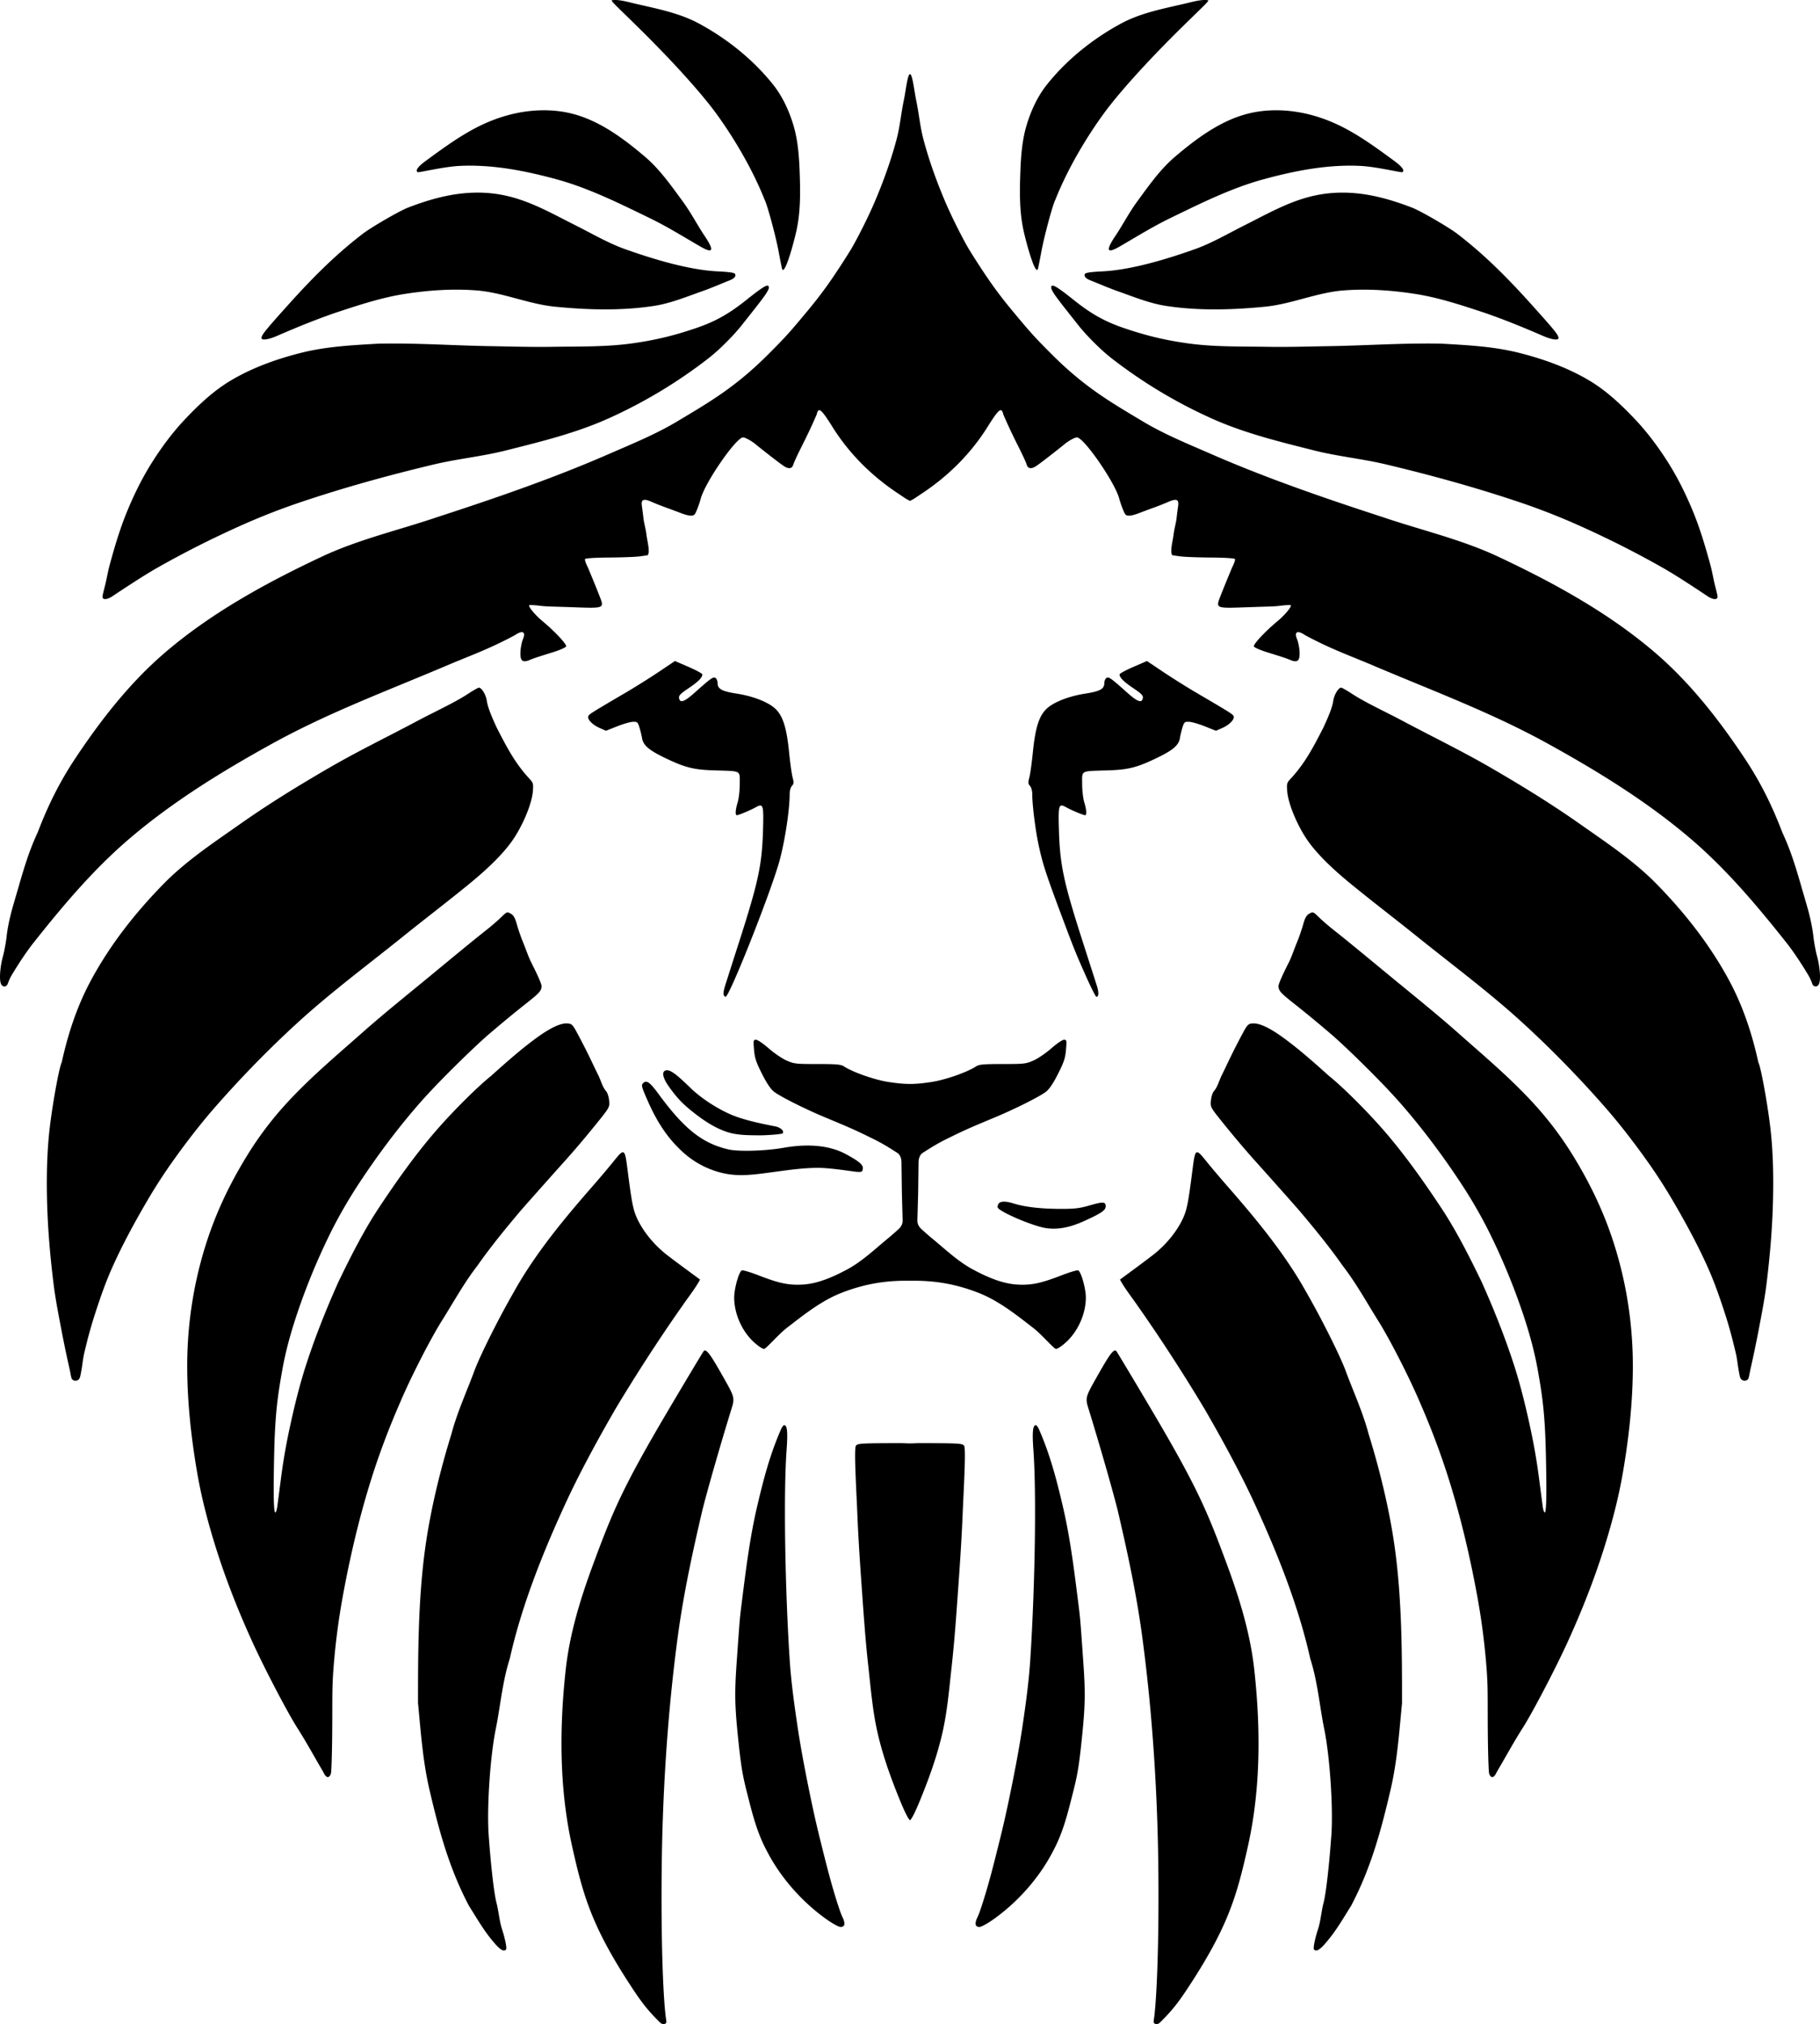 <svg xmlns="http://www.w3.org/2000/svg" viewBox="0 0 600 667.21"><path d="M202.652 0c-.304.005-.6.03-.885.071-.707.102 2.193 2.516 10.91 11.21 9.77 9.745 18.157 19.05 22.99 25.533 5.938 8.056 12.27 18.6 16.437 29.103.844 1.585 3.646 11.95 4.57 16.922.526 2.837 1.045 5.435 1.156 5.77.817 2.466 3.861-8.448 4.812-12.952 1.183-5.6 1.223-11.416 1.043-17.136-.183-5.83-.463-11.783-2.156-17.365-1.443-4.753-3.599-9.428-6.698-13.31-6.563-8.22-15.11-15.057-24.362-20.063-6.428-3.479-13.798-4.9-20.92-6.54-2.236-.516-4.771-1.28-6.897-1.243zm194.7 0c-2.126-.038-4.66.727-6.897 1.242-7.123 1.64-14.492 3.062-20.92 6.54-9.251 5.006-17.8 11.845-24.362 20.065-3.1 3.881-5.256 8.556-6.698 13.309-1.693 5.581-1.973 11.535-2.156 17.365-.18 5.72-.14 11.537 1.042 17.136.951 4.504 3.996 15.418 4.813 12.952.11-.335.63-2.933 1.156-5.77.924-4.972 3.711-15.338 4.556-16.922 4.166-10.504 10.513-21.048 16.45-29.103 4.835-6.482 13.207-15.788 22.978-25.533C396.03 2.588 398.944.173 398.238.071a7.077 7.077 0 00-.885-.07zm-97.35 24.46c-.813-.065-1.422 5.676-2.028 8.54-.908 4.292-1.273 8.697-2.399 12.937-1.844 6.944-4.294 13.736-7.097 20.35-2.404 5.67-6.378 13.44-8.297 16.507-5.503 8.798-8.951 13.654-13.88 19.593-6.071 7.315-7.408 8.79-13.038 14.422-10.844 10.85-19.319 15.702-29.96 22.078-7.31 4.38-15.269 7.582-23.077 10.996-17.534 7.635-36.34 14.163-55.893 20.52-12.765 4.349-26.067 7.373-38.27 13.11-18.249 8.577-36.289 18.45-51.61 31.559-11.53 9.865-21.06 22.057-29.474 34.687-5.117 7.68-8.96 15.242-12.567 24.676-2.977 6.317-4.799 12.744-6.683 19.278-1.487 5.155-3.018 9.78-3.627 15.68-.258 1.885-.753 4.455-1.1 5.712-.94 3.402-1.288 7.589-.742 9.025.316 1.277 1.909 1.507 2.356 0 .532-1.414.702-1.783 1.485-3.085 1.757-2.917 4.376-7.017 6.94-10.253 9.633-12.16 19.736-24.166 31.531-34.244 14.357-12.268 30.62-22.279 47.153-31.402 18.147-10.013 36.867-17.009 56.75-25.404 7.781-3.36 14.42-5.582 23.233-10.339 2.605-1.773 3.734-1.18 2.656 1.4-.364.872-.712 2.665-.785 3.984-.167 2.992.612 3.749 2.927 2.813 1.839-.743 2.723-1.022 7.84-2.613 2.225-.692 4.149-1.547 4.284-1.9.264-.689-3.787-5.014-7.868-8.396-2.337-1.937-4.688-4.78-4.284-5.184.109-.109 1.999-.012 3.084.129 2.37.306 2.897.252 10.14.5 11.44.39 11.602.629 10.024-3.456-1.262-3.254-2.562-6.347-3.941-9.682-.655-1.262-1.063-2.488-.914-2.728.152-.246 3.604-.458 7.925-.485 4.214-.027 8.786-.195 10.167-.386l2.514-.357c.954-.985-.11-4.63-.386-6.926-.21-1.744-.8-3.801-.957-5.184s-.396-3.26-.528-4.17c-.15-1.042-.029-1.655.443-1.884.494-.24 1.37-.059 2.699.528a89.302 89.302 0 004.67 1.856 302.07 302.07 0 015.04 1.871c2.651 1.025 4.122 1.124 4.641.314.472-.736 1.471-3.386 1.942-5.14 1.372-5.11 11.026-19.237 13.723-20.093.753-.239 3.357 1.365 4.584 2.442.435.382 7.57 6.037 9.197 7.069 1.472.933 2.576.756 2.956-.486.136-.445.639-1.636 1.113-2.641 1.834-3.884 3.714-7.224 6.626-13.966.568-2.584 1.471-1.866 5.227 4.14 5.275 8.437 12.515 15.823 21.235 21.65 3.3 2.205 2.615 1.83 4.298 2.699 1.684-.868 1-.494 4.299-2.7 8.719-5.826 15.96-13.212 21.235-21.648 3.755-6.007 4.659-6.725 5.226-4.141 2.913 6.742 4.793 10.082 6.626 13.966.475 1.005.978 2.196 1.114 2.641.38 1.242 1.484 1.42 2.956.486 1.627-1.032 8.761-6.687 9.196-7.069 1.227-1.077 3.832-2.68 4.584-2.442 2.698.856 12.351 14.983 13.723 20.092.472 1.755 1.47 4.405 1.942 5.141.52.81 1.99.711 4.641-.314a301.892 301.892 0 015.041-1.87 89.31 89.31 0 004.67-1.857c1.33-.587 2.205-.769 2.699-.528.472.229.594.842.443 1.885-.132.909-.371 2.787-.529 4.17-.157 1.382-.747 3.439-.956 5.183-.277 2.296-1.34 5.94-.386 6.926l2.513.357c1.383.191 5.955.359 10.167.386 4.322.027 7.773.239 7.926.485.148.24-.26 1.466-.914 2.728-1.379 3.335-2.68 6.428-3.941 9.682-1.579 4.085-1.415 3.847 10.025 3.455 7.241-.247 7.77-.193 10.139-.5 1.085-.14 2.975-.237 3.084-.128.403.403-1.947 3.247-4.284 5.184-4.081 3.382-8.133 7.707-7.868 8.396.135.353 2.06 1.208 4.284 1.9 5.117 1.59 6 1.87 7.84 2.613 2.315.935 3.094.18 2.927-2.813-.074-1.319-.421-3.112-.785-3.984-1.078-2.58.05-3.173 2.656-1.4 8.814 4.757 15.452 6.978 23.234 10.34 19.882 8.395 38.603 15.39 56.749 25.403 16.535 9.124 32.796 19.134 47.153 31.402 11.794 10.078 21.897 22.084 31.53 34.244 2.564 3.236 5.184 7.337 6.94 10.253.783 1.302.954 1.671 1.486 3.085.447 1.507 2.04 1.277 2.356 0 .546-1.436.197-5.623-.742-9.025-.348-1.257-.842-3.827-1.1-5.712-.609-5.9-2.14-10.524-3.627-15.68-1.885-6.535-3.707-12.961-6.683-19.278-3.607-9.435-7.45-16.995-12.567-24.676-8.413-12.63-17.944-24.822-29.474-34.687-15.321-13.108-33.361-22.982-51.61-31.56-12.203-5.736-25.505-8.76-38.27-13.108-19.552-6.358-38.36-12.886-55.893-20.521-7.808-3.414-15.767-6.616-23.077-10.996-10.64-6.377-19.116-11.228-29.96-22.077-5.63-5.632-6.967-7.108-13.038-14.423-4.93-5.94-8.378-10.795-13.88-19.592-1.92-3.068-5.894-10.837-8.297-16.508-2.804-6.615-5.253-13.406-7.097-20.35-1.127-4.24-1.492-8.645-2.4-12.937-.605-2.864-1.214-8.605-2.027-8.54zm-120.21 11.895c-4.059-.045-8.148.502-12.01 1.528-10.137 2.693-17.683 7.979-27.532 15.237-2.255 1.662-3.474 3.069-2.57 3.627.369.228 8.448-1.788 13.837-2.056 10.69-.532 21.473 1.563 31.802 4.37 10.71 2.91 20.776 7.932 30.759 12.78 5.686 2.762 10.05 5.492 16.536 9.268 4.893 2.879 4.857 1.309 1.27-3.955-2.103-3.216-4.226-7.236-6.697-10.61-3.85-5.259-7.654-10.72-12.624-14.937-6.949-5.898-14.674-11.646-23.477-14.01-3.001-.805-6.14-1.207-9.296-1.242zm240.42 0c-3.157.035-6.295.437-9.296 1.242-8.803 2.363-16.528 8.112-23.477 14.01-4.97 4.217-8.773 9.678-12.624 14.936-2.472 3.375-4.594 7.394-6.698 10.61-3.586 5.264-3.622 6.835 1.271 3.956 6.485-3.777 10.85-6.506 16.536-9.268 9.984-4.849 20.05-9.87 30.76-12.78 10.328-2.807 21.111-4.902 31.801-4.37 5.389.267 13.47 2.284 13.837 2.056.903-.558-.316-1.965-2.57-3.627-9.849-7.259-17.395-12.544-27.532-15.237-3.862-1.026-7.951-1.573-12.01-1.528zm-263.54 27.147c-7.542.12-14.798 2.086-22.248 4.97-2.762 1.069-12.001 6.422-14.851 8.61-7.983 6.13-15.271 13.07-24.419 23.248-7.821 8.703-8.94 10.093-8.94 11.124 0 .822 2.273.51 5.084-.714 6.13-2.663 13.684-5.792 20.735-8.11 6.968-2.291 14.004-4.572 21.25-5.713 7.833-1.233 15.854-1.797 23.761-1.185 8.795.68 17.14 4.504 25.92 5.37 10.82 1.066 21.867 1.385 32.615-.258 5.525-.844 10.762-3.036 16.037-4.884 2.877-1.007 7.672-3.065 8.497-3.37 1.878-.694 2.574-1.384 2.256-2.213-.185-.484-1.65-.713-5.883-.928-9.179-.468-20.524-3.803-30.317-7.283-5.645-2.006-10.855-5.077-16.208-7.769-10.847-5.453-19.386-10.686-31.773-10.896a44.93 44.93 0 00-1.514 0zm285.15 0c-12.388.21-20.94 5.442-31.788 10.896-5.353 2.691-10.548 5.762-16.194 7.768-9.793 3.48-21.138 6.816-30.317 7.283-4.233.216-5.712.445-5.898.929-.318.828.393 1.519 2.27 2.213.826.305 5.62 2.362 8.497 3.37 5.275 1.847 10.512 4.04 16.037 4.884 10.748 1.642 21.796 1.324 32.616.257 8.779-.866 17.124-4.689 25.92-5.37 7.906-.611 15.927-.048 23.761 1.186 7.246 1.14 14.282 3.42 21.25 5.712 7.05 2.318 14.603 5.447 20.734 8.111 2.812 1.224 5.084 1.536 5.084.714 0-1.031-1.132-2.422-8.954-11.124-9.148-10.18-16.422-17.118-24.405-23.248-2.85-2.189-12.089-7.542-14.85-8.611-7.947-3.075-15.675-5.107-23.763-4.97zm-188.88 30.66c-.843.06-2.842 1.484-7.012 4.812-5.609 4.478-10.113 6.997-16.222 9.097-7.858 2.7-14.035 4.098-21.249 5.112-8.681 1.22-17.51.997-26.276 1.143-6.777.112-13.557-.104-20.335-.215-12.339-.201-23.924-1.069-37.014-.828-8.575.49-17.26.928-25.59 3.028-8.1 2.041-16.139 4.92-23.305 9.21-5.538 3.316-10.33 7.833-14.78 12.51-4.254 4.472-7.956 9.48-11.238 14.708-3.148 5.015-5.765 10.38-8.025 15.851-2.362 5.72-4.11 11.682-5.74 17.65-.532 1.943-.916 4.162-1.315 5.898-.398 1.736-1.175 4.35-1.028 4.812.283.892 1.74.606 3.27-.414.825-.549 9.455-6.338 14.394-9.153 8.908-5.076 18.081-9.708 27.432-13.91a221.63 221.63 0 0119.878-7.825c14.515-4.903 29.323-8.982 44.226-12.538 7.84-1.87 15.918-2.643 23.734-4.612 11.383-2.87 22.916-5.672 33.63-10.467a162.104 162.104 0 0033.06-19.821c4.064-3.156 8.65-7.935 10.98-10.867 4.947-6.222 6.26-7.92 7.569-9.725.817-1.127 1.485-2.354 1.485-2.742 0-.482-.145-.742-.528-.714zm94.121 0c-.383-.028-.514.232-.514.714 0 .388.668 1.615 1.485 2.742 1.309 1.804 2.622 3.502 7.569 9.725 2.33 2.932 6.916 7.712 10.98 10.867a162.063 162.063 0 0033.06 19.82c10.714 4.797 22.247 7.6 33.63 10.468 7.815 1.97 15.894 2.742 23.734 4.612 14.902 3.556 29.71 7.635 44.226 12.538a221.588 221.588 0 0119.878 7.826c9.351 4.201 18.525 8.833 27.432 13.909 4.94 2.815 13.556 8.604 14.38 9.153 1.53 1.02 3.001 1.306 3.284.414.147-.463-.63-3.076-1.028-4.812-.399-1.736-.783-3.955-1.314-5.898-1.632-5.968-3.378-11.93-5.74-17.65-2.261-5.472-4.878-10.837-8.026-15.85-3.282-5.228-6.999-10.237-11.253-14.71-4.449-4.677-9.228-9.193-14.766-12.509-7.167-4.29-15.206-7.169-23.305-9.21-8.329-2.1-17.015-2.538-25.59-3.028-13.09-.24-24.675.627-37.014.828-6.778.111-13.557.327-20.335.215-8.766-.146-17.594.078-26.276-1.143-7.214-1.014-13.391-2.412-21.25-5.112-6.109-2.1-10.612-4.62-16.221-9.097-4.17-3.328-6.183-4.751-7.026-4.812zm-124.55 123.74l-5.427 3.641c-2.985 1.999-7.894 5.075-10.91 6.84-10.775 6.309-11.84 6.978-12.195 7.612-.546.976 1.218 2.877 3.656 3.955l2.128.943 3.67-1.457c2.014-.8 4.359-1.471 5.212-1.499 1.424-.046 1.595.093 2.128 1.77.32 1.006.722 2.627.885 3.6.395 2.352 2.19 3.925 7.312 6.411 6.816 3.309 9.646 4.033 16.679 4.241 8.903.264 8.225-.096 8.225 4.427 0 2.092-.297 4.807-.671 6.04-.775 2.556-.885 4.299-.271 4.299.56 0 4.51-1.653 6.112-2.556 2.587-1.46 2.747-.984 2.499 7.483-.339 11.53-1.539 17.096-7.969 37.114-2.139 6.66-4.19 13.09-4.57 14.294-.378 1.203-.583 2.488-.442 2.856.141.367.433.67.642.67 1.176 0 13.475-30.752 17.365-43.411 1.906-6.2 3.756-17.73 3.756-23.405 0-1.104.308-2.218.743-2.7.633-.698.677-1.121.228-2.784-.29-1.075-.816-4.854-1.17-8.396-.778-7.763-1.955-11.616-4.256-13.995-2.239-2.315-7.328-4.365-13.038-5.256-4.899-.764-6.27-1.532-6.27-3.498 0-.598-.272-1.316-.613-1.6-.728-.604-1.476-.09-6.783 4.656-3.61 3.228-5.044 3.72-5.313 1.842-.11-.767.572-1.441 3.128-3.156 3.169-2.126 4.555-3.528 4.555-4.57 0-.28-2.031-1.384-4.512-2.456l-4.513-1.956zm155.6 0l-4.513 1.956c-2.48 1.072-4.512 2.176-4.512 2.457 0 1.041 1.4 2.443 4.57 4.57 2.555 1.714 3.223 2.388 3.113 3.155-.27 1.878-1.703 1.386-5.312-1.842-5.308-4.747-6.041-5.26-6.77-4.655-.34.283-.628 1.002-.628 1.6 0 1.965-1.356 2.734-6.254 3.498-5.71.89-10.8 2.94-13.038 5.255-2.301 2.379-3.478 6.232-4.256 13.995-.355 3.542-.88 7.321-1.17 8.397-.45 1.662-.42 2.085.213 2.784.436.481.743 1.596.743 2.7 0 3.307.948 11.143 1.914 15.864 1.363 6.67 2.409 9.95 7.84 24.448 4.058 10.834 4.723 12.473 8.082 19.992 1.6 3.582 3.089 6.512 3.299 6.512.79 0 .865-1.412.2-3.527-.379-1.203-2.445-7.634-4.584-14.294-6.43-20.018-7.616-25.583-7.954-37.114-.249-8.467-.089-8.943 2.499-7.483 1.6.903 5.551 2.556 6.111 2.556.614 0 .504-1.743-.27-4.298-.375-1.234-.686-3.95-.686-6.04 0-4.524-.678-4.163 8.225-4.428 7.033-.208 9.863-.932 16.68-4.24 5.12-2.487 6.93-4.06 7.325-6.413.163-.972.551-2.593.87-3.598.534-1.678.719-1.817 2.143-1.771.853.028 3.198.698 5.212 1.5l3.656 1.456 2.142-.942c2.438-1.08 4.188-2.98 3.641-3.956-.355-.634-1.42-1.303-12.195-7.611-3.016-1.766-7.925-4.842-10.91-6.84l-5.426-3.642zm-220.23 8.782c-.268 0-1.896.926-3.613 2.057-4.427 2.897-11.099 5.937-16.65 8.896-9.686 5.161-19.582 9.946-29.075 15.451-9.941 5.765-19.76 11.782-29.16 18.393-8.778 6.173-17.852 12.155-25.376 19.807-9.312 9.47-17.687 20.126-23.99 31.816-4.554 8.444-7.584 17.546-9.669 27.104-.904 1.684-3.269 15.06-4.084 22.706-.783 7.35-.925 14.772-.77 22.163.195 9.393 1.005 18.78 2.155 28.103.644 5.214 1.678 10.375 2.657 15.537.797 4.204 1.69 8.391 2.627 12.567.249 1.108.528 2.999.786 3.313.75.914 2.175.663 2.599-.457.214-.565.63-2.868.928-5.112.298-2.244.685-3.668 1.128-5.484a144.56 144.56 0 012.984-10.539c1.64-5.034 3.36-10.057 5.513-14.894 3.435-7.72 7.495-15.17 11.767-22.463a177.61 177.61 0 018.996-13.809c4.305-5.995 8.834-11.838 13.71-17.379 8.42-9.572 17.35-18.729 26.76-27.332 11.037-10.09 23.081-19.01 34.73-28.389 6.736-5.424 13.646-10.693 20.334-16.122 7.102-5.699 11.96-10.424 15.18-14.75 3.64-4.892 6.982-12.66 7.326-17.066.198-2.544.124-2.761-1.357-4.34-4.574-4.977-7.307-10.249-10.524-16.523-2.076-4.447-3.033-7.037-3.327-9.01-.29-1.946-1.686-4.242-2.585-4.242zm284.26 0c-.9 0-2.295 2.296-2.585 4.241-.294 1.974-1.251 4.564-3.327 9.011-3.218 6.274-5.95 11.546-10.524 16.522-1.48 1.58-1.555 1.797-1.357 4.341.344 4.405 3.673 12.173 7.312 17.065 3.22 4.328 8.092 9.053 15.194 14.751 6.688 5.43 13.598 10.698 20.335 16.122 11.648 9.379 23.693 18.298 34.729 28.39 9.41 8.603 18.339 17.76 26.76 27.331 4.876 5.542 9.405 11.384 13.71 17.38a177.543 177.543 0 018.996 13.808c4.271 7.292 8.332 14.742 11.767 22.463 2.152 4.837 3.873 9.86 5.512 14.894 1.13 3.47 2.107 6.994 2.97 10.54.443 1.815.845 3.24 1.143 5.483.298 2.244.714 4.547.928 5.112.424 1.12 1.85 1.37 2.6.457.257-.314.536-2.205.785-3.313a383.64 383.64 0 002.627-12.567c.98-5.161 2.013-10.322 2.657-15.537 1.15-9.324 1.946-18.71 2.142-28.103.154-7.39.026-14.812-.757-22.163-.815-7.645-3.18-21.022-4.084-22.706-2.085-9.558-5.129-18.66-9.682-27.104-6.304-11.69-14.68-22.346-23.991-31.816-7.524-7.652-16.584-13.634-25.362-19.807-9.4-6.61-19.22-12.628-29.16-18.393-9.494-5.505-19.39-10.29-29.074-15.45-5.553-2.96-12.224-6-16.651-8.897-1.717-1.131-3.346-2.057-3.613-2.057zm-274.81 74.1c-.486.01-.969.458-2.156 1.614-1.076 1.047-3.215 2.9-4.756 4.113-4.385 3.45-11.717 9.516-17.536 14.323-7.964 6.579-16.044 13.014-23.776 19.864-8.727 7.73-17.72 15.268-25.504 23.948a112.47 112.47 0 00-11.667 15.508c-4.379 7.018-8.226 14.42-11.253 22.12-2.97 7.557-5.202 15.438-6.697 23.42a133.85 133.85 0 00-2.27 24.676c.006 11.689 1.287 23.393 3.255 34.915 1.487 8.7 3.769 17.278 6.44 25.69 3.185 10.024 7.063 19.834 11.397 29.417 4.492 9.934 12.249 24.582 15.094 29.017 3.213 5.057 5.656 9.607 8.682 14.737.875 1.977 1.866 2.213 2.485.585.237-.624.445-8.55.471-17.65.026-9.084-.023-11.679.428-17.493.632-8.138 1.71-16.25 3.2-24.276 2.214-11.937 4.973-23.8 8.51-35.415 2.864-9.404 6.22-18.41 10.253-27.646 3.554-8.372 10.03-21.01 13.895-27.132 3.594-5.719 7.236-12.342 11.553-17.879 4.348-6.227 9.2-12.122 14.066-17.907 1.352-1.584 10.9-12.327 14.566-16.394 3.977-4.416 8.1-9.36 11.924-14.137 2.973-3.764 3.067-3.947 2.87-6.055-.111-1.196-.546-2.545-.956-2.999-1.284-1.476-1.719-3.508-2.585-5.255-2.246-4.528-3.01-6.507-6.769-13.566-1.67-3.138-1.952-3.43-3.37-3.555-1.556-.137-4.454.545-10.125 4.67-5.199 3.768-10.33 8.33-15.15 12.666-4.268 3.377-12.65 11.7-18.265 18.207-6.93 8.033-13.07 16.741-18.92 25.59-4.82 7.335-8.954 15.5-13.067 23.991-3.946 8.805-7.542 17.79-10.539 26.961-2.105 6.441-3.753 13.032-5.212 19.65-1.332 6.042-2.363 11.624-3.227 18.28-.523 4.02-1.07 8.185-1.214 9.253-.145 1.068-.426 1.942-.629 1.942-.573 0-.688-5.983-.385-19.421.284-12.613 1.052-18.532 2.685-27.646 1.11-6.202 2.81-12.304 4.812-18.28a213.154 213.154 0 0110.682-26.046c2.971-6.066 6.368-11.933 10.096-17.565 5.921-8.946 12.36-17.573 19.407-25.662 7.078-8.126 19.21-19.712 22.877-22.848 4.699-4.019 8.524-7.176 12.852-10.596 4.1-3.24 4.726-3.967 4.727-5.498 0-.657-1.327-3.688-3.456-7.868-.325-.639-.89-1.975-1.257-2.97a201.867 201.867 0 00-1.685-4.328c-.556-1.382-1.354-3.74-1.77-5.24-.572-2.056-1.056-2.906-1.986-3.428-.45-.252-.75-.404-1.042-.4zm265.35 0c-.292-.01-.593.148-1.043.4-.93.522-1.413 1.372-1.984 3.427-.417 1.501-1.215 3.859-1.771 5.241a202.08 202.08 0 00-1.685 4.327c-.368.995-.932 2.332-1.257 2.97-2.129 4.18-3.456 7.212-3.456 7.869 0 1.53.627 2.258 4.727 5.498 4.328 3.42 8.153 6.577 12.852 10.596 3.667 3.135 15.784 14.723 22.863 22.848 7.046 8.089 13.5 16.716 19.421 25.662 3.728 5.632 7.125 11.499 10.096 17.565 4.128 8.426 7.7 17.15 10.682 26.047 2.002 5.974 3.702 12.077 4.812 18.279 1.633 9.114 2.401 15.034 2.685 27.646.303 13.438.188 19.42-.385 19.42-.203 0-.499-.873-.643-1.941-.145-1.069-.691-5.233-1.214-9.254-.865-6.655-1.895-12.236-3.227-18.28-1.46-6.616-3.093-13.208-5.198-19.65-2.997-9.17-6.592-18.155-10.54-26.96-4.112-8.492-8.245-16.655-13.065-23.991-5.85-8.85-11.992-17.558-18.921-25.59-5.615-6.508-13.997-14.83-18.264-18.207-4.82-4.337-9.953-8.897-15.151-12.667-5.67-4.124-8.568-4.807-10.125-4.67-1.418.125-1.7.418-3.37 3.556-3.758 7.06-4.523 9.038-6.77 13.566-.865 1.747-1.315 3.778-2.598 5.255-.41.454-.83 1.803-.943 2.999-.196 2.108-.102 2.291 2.87 6.055 3.825 4.777 7.948 9.721 11.925 14.137 3.665 4.066 13.214 14.81 14.566 16.394 4.867 5.785 9.718 11.68 14.066 17.907 4.316 5.537 7.959 12.16 11.553 17.879 3.865 6.123 10.34 18.76 13.895 27.132 4.033 9.236 7.39 18.243 10.253 27.646 3.537 11.614 6.296 23.478 8.51 35.415a231.362 231.362 0 013.2 24.276c.45 5.814.388 8.41.414 17.493.026 9.1.248 17.026.485 17.65.619 1.628 1.61 1.391 2.485-.586 3.026-5.13 5.468-9.68 8.682-14.737 2.845-4.435 10.602-19.083 15.094-29.017 4.333-9.583 8.212-19.393 11.396-29.417 2.672-8.412 4.954-16.99 6.44-25.69 1.97-11.522 3.25-23.226 3.257-34.915a133.85 133.85 0 00-2.271-24.676c-1.495-7.981-3.727-15.862-6.697-23.42-3.027-7.699-6.874-15.1-11.253-22.12a112.558 112.558 0 00-11.681-15.508c-7.783-8.68-16.763-16.217-25.49-23.948-7.733-6.85-15.812-13.285-23.776-19.864-5.82-4.807-13.15-10.872-17.536-14.323-1.541-1.212-3.68-3.066-4.756-4.112-1.187-1.156-1.67-1.606-2.156-1.614zm-183.43 41.97c-.899 0-.932.184-.671 3.299.229 2.731.676 4.061 2.599 7.883 1.562 3.103 2.848 5.031 3.97 5.926 1.924 1.535 10.21 5.7 16.822 8.454 8.702 3.624 10.083 4.244 16.165 7.24 3.36 1.655 6.67 3.841 7.654 4.47 1.014.647 1.428 1.96 1.4 3.37l.128 9.682.228 8.482c.068 1.248.077 2.165-1.156 3.47 0 0-2.299 2.088-3.499 3.07-4.477 3.663-8.71 7.778-13.823 10.482-4.503 2.381-9.409 4.574-14.494 4.87-4.978.29-8.399-.68-14.623-3.085-2.607-1.007-5.031-1.72-5.383-1.585-.948.364-2.528 5.94-2.528 8.94 0 5.255 2.466 10.917 6.312 14.537 1.444 1.359 2.97 2.399 3.527 2.399.67 0 4.76-4.794 7.426-6.855 5.665-4.38 11.409-9 18.079-11.61 7.105-2.78 14.072-4.138 22.534-3.998H300.09c8.462-.14 15.429 1.218 22.534 3.998 6.67 2.61 12.413 7.23 18.079 11.61 2.666 2.061 6.756 6.855 7.426 6.855.556 0 2.083-1.04 3.527-2.4 3.845-3.62 6.312-9.28 6.312-14.536 0-3-1.58-8.576-2.528-8.94-.352-.135-2.776.578-5.383 1.585-6.225 2.404-9.646 3.374-14.623 3.085-5.086-.296-9.992-2.489-14.494-4.87-5.114-2.704-9.346-6.818-13.823-10.482-1.2-.982-3.5-3.07-3.5-3.07-1.233-1.305-1.223-2.222-1.156-3.47l.229-8.482.128-9.682c-.028-1.41.386-2.723 1.4-3.37.983-.629 4.293-2.815 7.654-4.47 6.082-2.996 7.463-3.616 16.165-7.24 6.61-2.753 14.898-6.919 16.822-8.454 1.121-.895 2.408-2.823 3.97-5.926 1.923-3.822 2.37-5.152 2.599-7.883.26-3.115.227-3.299-.671-3.299-.523 0-2.393 1.276-4.156 2.828-1.763 1.551-4.41 3.35-5.87 3.998-2.5 1.11-3.079 1.17-10.21 1.171-6.35 0-7.74.131-8.739.786-2.903 1.9-9.974 4.384-14.48 5.098-2.868.454-5.093.68-7.297.685-2.204-.01-4.429-.231-7.297-.685-4.506-.714-11.577-3.198-14.48-5.098-1-.655-2.39-.785-8.74-.786-7.13 0-7.708-.06-10.21-1.17-1.458-.648-4.106-2.448-5.869-4-1.763-1.55-3.633-2.827-4.155-2.827zm-29.317 10.053c-1.73 0-1.864 1.883.443 5.184 3.038 4.347 5.168 6.294 8.34 8.797 3.335 2.632 6.996 5.068 11.038 6.383 3.305 1.075 6.892 1.047 10.367 1.085 2.647.03 7.739-.377 7.911-.657.589-.952-.966-1.996-2.413-2.285-3.249-.648-10.438-1.97-15.223-4.155-4.673-2.134-9.464-5.321-12.809-8.568-3.345-3.248-6.09-5.784-7.654-5.784zm-7.069 3.784c-.307.025-.587.203-.87.486-.628.627-.494 1.155 1.256 5.184 3.288 7.571 6.874 13.13 12.31 17.922 3.546 3.126 7.99 5.424 12.595 6.497 5.404 1.26 10.058.588 16.65-.3 4.725-.636 10.023-1.427 15.067-1.4 4.228.025 11.604 1.257 12.609 1.315 1.658.095 1.846-.014 1.97-1.086.145-1.243-1.294-2.447-5.712-4.812-5.203-2.786-12.199-3.486-20.378-2.042-5.937 1.048-14.827 1.318-18.15.557-8.64-1.98-14.626-6.716-23.077-18.236-2.187-2.982-3.347-4.16-4.27-4.084zm-7.525 23.248c-.602-.01-1.516 1.066-3.07 3.014-1.355 1.696-4.527 5.449-7.055 8.34-8.41 9.632-18.608 21.69-25.833 34.728-4.979 8.624-11.233 21.138-13.024 26.047-2.52 6.827-5.6 13.435-7.554 20.792-3.55 11.406-6.908 24.953-8.654 37.742-2.297 16.831-2.36 34.598-2.342 50.91.912 9.49 1.586 19.21 3.77 28.56 3.066 13.124 6.389 25.687 13.024 38.284 2.248 3.532 4.864 8.137 7.897 11.667 2.293 2.825 3.707 3.677 4.355 2.628.277-.447-.367-3.576-1.37-6.655-.911-2.85-1.082-5.966-1.871-8.882-.796-3.332-1.801-12.133-2.513-22.106-.642-8.99.502-26.063 2.356-35.044 1.463-7.17 2.185-15.646 4.598-23.077 4.017-18.055 11.422-36.257 19.235-53.036 4.352-9.213 10.07-19.752 15.623-29.317 6.541-10.928 14.414-23.155 22.091-34.044 2.003-2.936 4.2-5.623 5.783-8.582-3.86-2.856-7.859-5.753-11.153-8.312-4.322-3.41-8.015-8.08-9.881-12.48-1.078-2.543-1.556-5.081-2.856-15.309-.516-4.057-.783-5.858-1.557-5.869zm189.33 0c-.774.01-1.04 1.812-1.557 5.87-1.3 10.228-1.778 12.766-2.856 15.308-1.866 4.4-5.573 9.07-9.896 12.48-3.294 2.559-7.278 5.456-11.139 8.312 1.584 2.96 3.78 5.646 5.783 8.582 7.677 10.89 15.55 23.116 22.091 34.044 5.553 9.566 11.27 20.104 15.623 29.317 7.813 16.78 15.218 34.982 19.235 53.036 2.414 7.43 3.121 15.907 4.584 23.077 1.854 8.98 3.013 26.054 2.37 35.044-.711 9.973-1.717 18.774-2.512 22.106-.79 2.916-.96 6.032-1.871 8.882-1.003 3.08-1.647 6.208-1.371 6.655.649 1.05 2.062.198 4.355-2.628 3.033-3.53 5.65-8.135 7.897-11.667 6.635-12.597 9.958-25.16 13.024-38.285 2.185-9.35 2.858-19.07 3.77-28.56.018-16.31-.045-34.078-2.342-50.909-1.745-12.79-5.103-26.336-8.654-37.742-1.953-7.357-5.035-13.965-7.554-20.792-1.79-4.908-8.045-17.424-13.024-26.047-7.224-13.039-17.423-25.097-25.833-34.729-2.527-2.89-5.714-6.643-7.068-8.34-1.555-1.947-2.455-3.02-3.056-3.012zm-63.747 16.28c-1.363.016-2.028.616-2.042 1.813-.016 1.268 11.532 6.262 15.98 6.912 3.799.554 7.692-.151 12.338-2.242 5.79-2.607 7.304-3.624 7.311-4.913.008-1.566-.832-1.616-5.227-.343-3.279.95-4.976 1.16-9.325 1.157-6.676 0-11.989-.6-15.822-1.785-1.325-.41-2.395-.61-3.213-.6zm-98.62 49.094a.647.647 0 00-.328.2c-.213.215-5.248 8.611-11.196 18.664-15.517 26.23-18.688 33.856-25.362 51.923-4.11 11.125-7.638 22.654-8.925 34.444-2.101 19.245-2.126 39.14 2.085 58.035 3.74 16.783 6.646 26.956 20.221 47.453 3.362 5.077 5.398 7.395 8.697 10.682.269.269.712.622 1.156.6 1.464 0 .98-.976.814-2.413-1.192-9.856-1.693-34.863-1.17-57.92.531-22.086 2.164-45.378 5.212-67.86 1.886-13.917 4.865-27.613 8.082-41.354 1.756-6.939 5.814-21.086 9.382-32.673 1.34-4.354 1.411-4.083-2.984-11.852-3.47-6.132-4.84-8.092-5.684-7.926zm135.2 0c-.86.138-2.262 2.232-5.483 7.926-4.395 7.77-4.325 7.499-2.985 11.852 3.569 11.587 7.626 25.734 9.383 32.673 3.217 13.741 6.181 27.438 8.068 41.355 3.048 22.481 4.694 45.774 5.226 67.859.523 23.057.007 48.065-1.185 57.92-.166 1.437-.635 2.413.828 2.413.445.022.888-.331 1.157-.6 3.299-3.286 5.334-5.604 8.697-10.681 13.575-20.496 16.48-30.67 20.22-47.453 4.212-18.896 4.173-38.79 2.071-58.035-1.287-11.79-4.8-23.32-8.91-34.444-6.674-18.066-9.845-25.693-25.362-51.923-5.948-10.053-10.983-18.45-11.196-18.664-.157-.158-.33-.232-.529-.2zm-108.99 24.576c-.253 0-.743.669-1.085 1.486-3.663 8.355-5.8 16.679-7.81 25.262-2.308 9.848-3.6 19.922-4.856 29.96-.89 7.117-.773 5.33-1.9 21.435-.728 10.422-.642 14.426.572 26.047.926 8.865 1.48 11.676 2.927 17.365 1.649 6.478 3.197 12.85 6.526 18.964 4.451 8.657 11.685 16.862 19.935 22.62 1.797 1.253 3.707 2.28 4.256 2.284 1.285.01 1.647-.833.928-2.656a24.568 24.568 0 01-1.157-2.827c-2.65-7.777-4.604-15.774-6.583-23.748-1.578-6.36-2.94-12.778-4.213-19.207-1.202-6.07-2.33-12.156-3.227-18.28-1.033-7.055-2.018-14.132-2.485-21.248-.807-12.313-1.344-27.076-1.513-40.384-.148-11.581-.006-22.052.485-28.832.43-5.94.21-8.24-.8-8.24zm82.969 0c-1.009 0-1.23 2.3-.8 8.24.492 6.78.633 17.251.486 28.832-.17 13.308-.722 28.071-1.528 40.384-.467 7.116-1.438 14.193-2.471 21.25-.897 6.121-2.025 12.208-3.227 18.278-1.274 6.428-2.634 12.847-4.213 19.207-1.979 7.974-3.932 15.971-6.583 23.748a24.566 24.566 0 01-1.157 2.828c-.719 1.823-.357 2.662.928 2.656.549 0 2.459-1.031 4.256-2.285 8.25-5.758 15.484-13.962 19.935-22.62 3.329-6.114 4.863-12.486 6.512-18.964 1.447-5.689 2.015-8.499 2.941-17.365 1.215-11.621 1.3-15.625.572-26.047-1.127-16.103-1.01-14.318-1.9-21.435-1.255-10.037-2.547-20.111-4.855-29.96-2.01-8.583-4.148-16.906-7.811-25.262-.342-.817-.831-1.485-1.086-1.485zm-44.111 5.941c-13.764.01-14.677.1-15.208.857-.688.98.178 15.11.485 22.663.328 8.04.867 16.078 1.443 24.105.62 8.67 1.209 17.337 2.17 25.976.818 7.35 1.417 14.769 3.07 21.977 1.535 6.692 3.79 13.226 6.326 19.607 1.247 3.136 3.307 8.257 4.342 9.14 1.034-.883 3.094-6.004 4.34-9.14 2.537-6.38 4.792-12.914 6.327-19.607 1.653-7.209 2.252-14.627 3.07-21.977.961-8.639 1.55-17.306 2.17-25.976.576-8.028 1.116-16.064 1.443-24.105.308-7.552 1.173-21.683.486-22.663-.532-.757-1.445-.849-15.208-.857-1.3.053-1.954.086-2.628.086-.674 0-1.328-.033-2.628-.086z"/></svg>